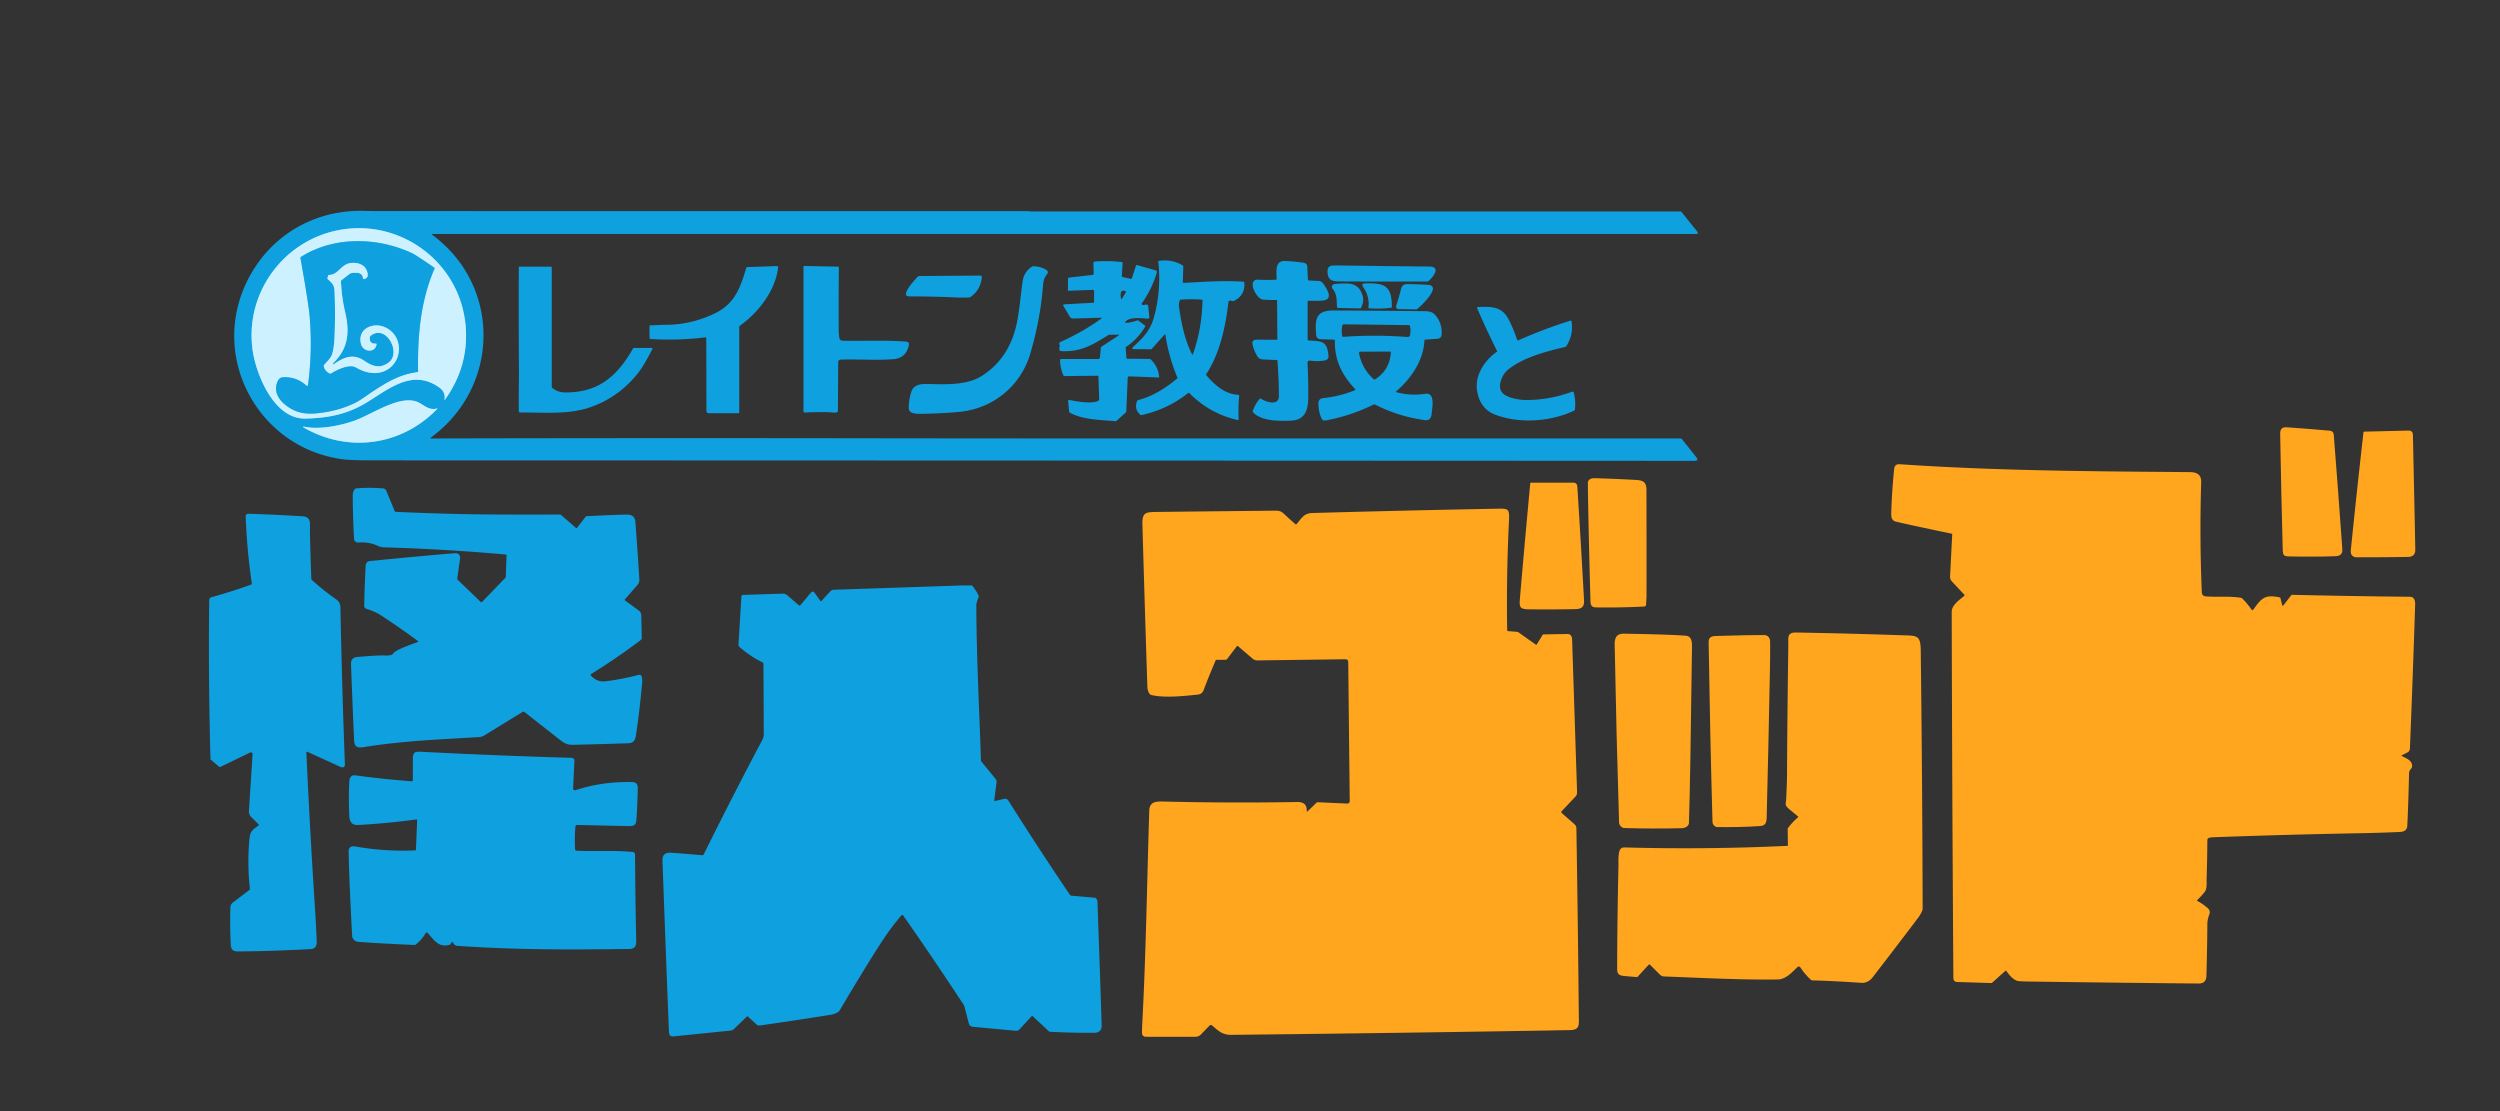 <?xml version="1.0" encoding="UTF-8" standalone="no"?>
<!DOCTYPE svg PUBLIC "-//W3C//DTD SVG 1.1//EN" "http://www.w3.org/Graphics/SVG/1.1/DTD/svg11.dtd">
<svg xmlns="http://www.w3.org/2000/svg" version="1.1" viewBox="0 0 1800 800">
<rect x="0" y="0" width="1800" height="800" fill="#333333" stroke="none"/>
<g stroke-width="2.00" fill="none" stroke-linecap="butt">
<path stroke="#6ec9ef" vector-effect="non-scaling-stroke" d="
  M 320.08 287.06
  Q 319.96 287.27 319.97 287.50
  Q 319.98 288.31 320.50 287.59
  Q 337.88 263.17 335.20 234.13
  C 331.08 189.39 289.49 158.08 245.76 165.34
  C 204.77 172.16 176.24 210.43 181.83 251.72
  C 184.22 269.42 197.24 301.82 219.75 301.37
  C 235.37 301.06 249.35 298.52 262.94 290.43
  C 279.37 280.66 296.81 264.79 316.54 279.21
  Q 320.17 281.87 320.25 286.33
  A 1.46 0.92 70.7 0 1 320.08 287.06"
/>
<path stroke="#6ec9ef" vector-effect="non-scaling-stroke" d="
  M 314.68 294.14
  C 307.38 295.94 304.52 289.96 298.11 288.62
  C 284.87 285.84 266.95 298.88 254.48 303.14
  C 244.33 306.61 229.65 309.54 219.00 307.21
  Q 218.70 307.14 218.45 307.20
  Q 217.84 307.34 218.45 307.69
  C 250.33 326.31 289.23 321.06 314.82 294.38
  Q 315.16 294.03 314.68 294.14"
/>
<path stroke="#6ec9ef" vector-effect="non-scaling-stroke" d="
  M 204.94 291.06
  C 214.21 298.81 223.18 298.67 235.34 296.57
  Q 245.44 294.84 254.78 290.50
  C 259.24 288.44 263.52 285.04 267.84 282.19
  C 278.57 275.13 287.38 269.69 300.50 267.85
  A 0.62 0.60 86.3 0 0 301.02 267.24
  C 300.61 241.38 302.84 216.55 312.84 193.44
  A 0.62 0.61 29.2 0 0 312.62 192.69
  Q 299.56 183.69 296.97 182.46
  C 272.15 170.68 240.47 169.88 216.67 184.99
  A 0.74 0.74 69.5 0 0 216.33 185.74
  Q 222.18 218.45 223.00 228.25
  Q 225.04 252.69 221.79 277.02
  Q 221.59 278.54 220.51 277.57
  Q 213.46 271.22 204.01 271.60
  Q 201.28 271.71 200.04 274.30
  C 196.94 280.80 199.83 286.79 204.94 291.06"
/>
<path stroke="#6ec9ef" vector-effect="non-scaling-stroke" d="
  M 236.36 201.33
  C 239.35 203.98 240.70 205.52 240.86 209.50
  Q 241.58 226.53 240.82 243.57
  Q 240.54 250.02 239.25 254.61
  C 238.36 257.80 235.70 259.96 233.58 262.56
  A 1.39 0.45 -46.5 0 0 233.10 263.56
  Q 234.01 267.32 237.54 268.97
  A 1.07 0.42 -35.2 0 0 238.39 268.76
  C 243.58 265.68 251.77 261.96 256.19 264.53
  C 262.59 268.27 270.35 270.21 277.30 266.97
  C 286.22 262.82 289.75 251.93 285.33 243.21
  C 282.02 236.66 273.91 232.64 266.77 234.97
  C 260.95 236.87 258.46 241.64 259.90 247.57
  C 261.36 253.61 270.17 254.38 271.10 247.92
  A 0.48 0.34 -86.2 0 0 270.76 247.37
  Q 265.50 247.80 266.39 242.45
  A 1.43 0.85 -24.6 0 1 266.90 241.71
  C 278.01 233.10 289.05 253.89 280.04 260.84
  C 273.72 265.70 268.30 263.83 262.34 259.79
  C 254.22 254.28 247.50 257.21 240.26 262.26
  Q 239.88 262.52 239.74 262.10
  A 0.74 0.57 -34.8 0 1 239.96 261.42
  C 250.96 250.69 251.85 239.02 248.48 224.62
  Q 245.96 213.85 245.50 202.75
  A 1.26 0.61 80.5 0 1 245.78 201.79
  L 251.72 197.21
  Q 253.07 196.17 257.26 196.47
  Q 260.91 196.73 261.33 200.19
  A 0.72 0.52 84.1 0 0 261.91 200.84
  C 266.87 200.43 264.32 193.85 262.14 191.90
  C 259.30 189.36 255.16 188.82 251.46 189.58
  C 245.61 190.78 243.08 197.88 237.22 197.93
  A 1.01 0.47 2.1 0 0 236.31 198.31
  L 235.74 200.49
  A 1.16 0.28 39.8 0 0 236.36 201.33"
/>
</g>
<path fill="#0fa0df" d="
  M 310.48 315.69
  Q 465.62 315.32 621.44 315.56
  C 817.64 315.86 1013.86 315.59 1210.06 315.71
  A 1.18 0.96 -15.8 0 1 1210.92 316.08
  L 1221.22 329.02
  Q 1223.46 331.83 1219.88 331.82
  Q 743.58 331.57 266.00 331.46
  Q 252.31 331.45 246.05 330.58
  C 186.04 322.22 150.74 257.54 177.96 202.36
  C 193.91 170.02 225.67 151.08 261.58 151.82
  Q 270.01 151.99 270.05 151.99
  Q 505.52 152.01 741.00 152.00
  Q 741.20 152.00 741.34 152.05
  Q 741.82 152.25 742.00 152.25
  L 1209.75 152.25
  A 1.33 1.26 -18.2 0 1 1210.77 152.73
  L 1221.80 166.47
  Q 1223.43 168.50 1220.94 168.50
  L 311.56 168.50
  Q 310.46 168.50 311.43 169.22
  C 361.01 206.03 360.09 278.55 310.26 315.02
  Q 309.35 315.69 310.48 315.69
  Z
  M 320.08 287.06
  Q 319.96 287.27 319.97 287.50
  Q 319.98 288.31 320.50 287.59
  Q 337.88 263.17 335.20 234.13
  C 331.08 189.39 289.49 158.08 245.76 165.34
  C 204.77 172.16 176.24 210.43 181.83 251.72
  C 184.22 269.42 197.24 301.82 219.75 301.37
  C 235.37 301.06 249.35 298.52 262.94 290.43
  C 279.37 280.66 296.81 264.79 316.54 279.21
  Q 320.17 281.87 320.25 286.33
  A 1.46 0.92 70.7 0 1 320.08 287.06
  Z
  M 314.68 294.14
  C 307.38 295.94 304.52 289.96 298.11 288.62
  C 284.87 285.84 266.95 298.88 254.48 303.14
  C 244.33 306.61 229.65 309.54 219.00 307.21
  Q 218.70 307.14 218.45 307.20
  Q 217.84 307.34 218.45 307.69
  C 250.33 326.31 289.23 321.06 314.82 294.38
  Q 315.16 294.03 314.68 294.14
  Z"
/>
<path fill="#cdf1ff" d="
  M 320.25 286.33
  Q 320.17 281.87 316.54 279.21
  C 296.81 264.79 279.37 280.66 262.94 290.43
  C 249.35 298.52 235.37 301.06 219.75 301.37
  C 197.24 301.82 184.22 269.42 181.83 251.72
  C 176.24 210.43 204.77 172.16 245.76 165.34
  C 289.49 158.08 331.08 189.39 335.20 234.13
  Q 337.88 263.17 320.50 287.59
  Q 319.98 288.31 319.97 287.50
  Q 319.96 287.27 320.08 287.06
  A 1.46 0.92 70.7 0 0 320.25 286.33
  Z
  M 204.94 291.06
  C 214.21 298.81 223.18 298.67 235.34 296.57
  Q 245.44 294.84 254.78 290.50
  C 259.24 288.44 263.52 285.04 267.84 282.19
  C 278.57 275.13 287.38 269.69 300.50 267.85
  A 0.62 0.60 86.3 0 0 301.02 267.24
  C 300.61 241.38 302.84 216.55 312.84 193.44
  A 0.62 0.61 29.2 0 0 312.62 192.69
  Q 299.56 183.69 296.97 182.46
  C 272.15 170.68 240.47 169.88 216.67 184.99
  A 0.74 0.74 69.5 0 0 216.33 185.74
  Q 222.18 218.45 223.00 228.25
  Q 225.04 252.69 221.79 277.02
  Q 221.59 278.54 220.51 277.57
  Q 213.46 271.22 204.01 271.60
  Q 201.28 271.71 200.04 274.30
  C 196.94 280.80 199.83 286.79 204.94 291.06
  Z"
/>
<path fill="#0fa0df" d="
  M 204.94 291.06
  C 199.83 286.79 196.94 280.80 200.04 274.30
  Q 201.28 271.71 204.01 271.60
  Q 213.46 271.22 220.51 277.57
  Q 221.59 278.54 221.79 277.02
  Q 225.04 252.69 223.00 228.25
  Q 222.18 218.45 216.33 185.74
  A 0.74 0.74 69.5 0 1 216.67 184.99
  C 240.47 169.88 272.15 170.68 296.97 182.46
  Q 299.56 183.69 312.62 192.69
  A 0.62 0.61 29.2 0 1 312.84 193.44
  C 302.84 216.55 300.61 241.38 301.02 267.24
  A 0.62 0.60 86.3 0 1 300.50 267.85
  C 287.38 269.69 278.57 275.13 267.84 282.19
  C 263.52 285.04 259.24 288.44 254.78 290.50
  Q 245.44 294.84 235.34 296.57
  C 223.18 298.67 214.21 298.81 204.94 291.06
  Z
  M 236.36 201.33
  C 239.35 203.98 240.70 205.52 240.86 209.50
  Q 241.58 226.53 240.82 243.57
  Q 240.54 250.02 239.25 254.61
  C 238.36 257.80 235.70 259.96 233.58 262.56
  A 1.39 0.45 -46.5 0 0 233.10 263.56
  Q 234.01 267.32 237.54 268.97
  A 1.07 0.42 -35.2 0 0 238.39 268.76
  C 243.58 265.68 251.77 261.96 256.19 264.53
  C 262.59 268.27 270.35 270.21 277.30 266.97
  C 286.22 262.82 289.75 251.93 285.33 243.21
  C 282.02 236.66 273.91 232.64 266.77 234.97
  C 260.95 236.87 258.46 241.64 259.90 247.57
  C 261.36 253.61 270.17 254.38 271.10 247.92
  A 0.48 0.34 -86.2 0 0 270.76 247.37
  Q 265.50 247.80 266.39 242.45
  A 1.43 0.85 -24.6 0 1 266.90 241.71
  C 278.01 233.10 289.05 253.89 280.04 260.84
  C 273.72 265.70 268.30 263.83 262.34 259.79
  C 254.22 254.28 247.50 257.21 240.26 262.26
  Q 239.88 262.52 239.74 262.10
  A 0.74 0.57 -34.8 0 1 239.96 261.42
  C 250.96 250.69 251.85 239.02 248.48 224.62
  Q 245.96 213.85 245.50 202.75
  A 1.26 0.61 80.5 0 1 245.78 201.79
  L 251.72 197.21
  Q 253.07 196.17 257.26 196.47
  Q 260.91 196.73 261.33 200.19
  A 0.72 0.52 84.1 0 0 261.91 200.84
  C 266.87 200.43 264.32 193.85 262.14 191.90
  C 259.30 189.36 255.16 188.82 251.46 189.58
  C 245.61 190.78 243.08 197.88 237.22 197.93
  A 1.01 0.47 2.1 0 0 236.31 198.31
  L 235.74 200.49
  A 1.16 0.28 39.8 0 0 236.36 201.33
  Z"
/>
<path fill="#0fa0df" d="
  M 852.31 203.66
  C 866.51 202.95 881.14 201.82 895.34 202.84
  A 0.61 0.60 -0.5 0 1 895.90 203.38
  Q 896.67 212.26 888.97 216.39
  Q 887.67 217.08 886.23 216.48
  A 1.28 1.28 14.5 0 0 884.46 217.52
  C 882.49 234.84 878.26 254.68 868.53 269.31
  A 0.70 0.67 -48.5 0 0 868.56 270.12
  C 874.22 276.95 882.14 283.99 891.53 284.23
  A 0.71 0.70 -86.9 0 1 892.21 285.00
  Q 891.44 293.35 891.82 301.75
  A 0.66 0.65 -84.8 0 1 891.02 302.43
  Q 870.83 297.72 856.26 282.98
  A 0.69 0.54 -40.2 0 0 855.43 283.01
  Q 840.56 294.78 821.95 298.84
  A 1.15 0.86 -25.4 0 1 821.06 298.66
  Q 816.42 294.69 818.71 288.69
  A 1.02 0.97 -85.7 0 1 819.41 288.06
  C 829.62 285.61 839.51 279.21 847.58 272.53
  A 0.56 0.41 -33.5 0 0 847.78 271.99
  Q 841.55 257.16 839.11 241.22
  Q 838.98 240.35 838.33 241.08
  L 829.34 251.10
  A 1.09 1.07 20.7 0 1 828.50 251.47
  L 816.74 251.39
  Q 814.15 251.37 816.04 249.61
  C 823.32 242.85 828.29 237.93 831.00 227.89
  Q 836.19 208.59 834.00 188.53
  A 0.62 0.44 82.3 0 1 834.34 187.87
  Q 843.51 186.39 851.50 191.07
  A 0.90 0.67 20.0 0 1 851.95 191.75
  L 851.65 203.31
  A 0.62 0.36 -2.2 0 0 852.31 203.66
  Z
  M 849.50 215.96
  C 849.03 217.75 848.61 219.13 848.89 221.02
  C 850.67 233.26 852.97 244.53 858.15 254.84
  Q 858.66 255.84 859.02 254.80
  Q 865.47 236.08 865.80 216.25
  A 0.59 0.50 2.9 0 0 865.25 215.73
  Q 857.50 215.17 849.75 215.77
  A 0.28 0.26 5.7 0 0 849.50 215.96
  Z"
/>
<path fill="#0fa0df" d="
  M 808.26 199.45
  L 814.00 200.75
  A 0.89 0.76 14.7 0 0 815.01 200.26
  L 817.88 191.34
  A 0.79 0.73 17.1 0 1 818.83 190.89
  L 832.25 194.74
  A 1.02 1.01 16.0 0 1 832.95 195.99
  Q 829.43 208.20 822.02 218.54
  A 0.55 0.48 -57.2 0 0 822.13 219.30
  Q 823.01 219.78 824.00 219.51
  Q 826.54 218.82 826.69 220.28
  L 827.53 228.23
  A 1.11 0.96 88.7 0 1 826.52 229.46
  C 822.36 229.15 812.96 227.92 810.27 231.78
  Q 809.78 232.49 810.74 232.43
  Q 814.89 232.20 818.72 230.71
  A 0.97 0.96 -36.8 0 1 819.66 230.84
  L 824.35 234.39
  A 0.67 0.61 -56.3 0 1 824.48 235.23
  Q 819.40 243.93 811.04 249.55
  A 1.24 0.83 -24.7 0 0 810.46 250.50
  L 811.04 257.75
  A 0.73 0.56 -1.1 0 0 811.75 258.27
  L 827.75 258.45
  A 1.51 0.86 56.4 0 1 828.62 258.89
  Q 833.89 263.96 834.58 271.29
  A 0.46 0.34 86.9 0 1 834.25 271.79
  L 813.00 270.99
  A 1.06 1.01 -87.5 0 0 811.95 272.00
  L 810.93 296.00
  A 1.28 0.37 88.9 0 1 810.68 296.93
  L 803.81 303.05
  A 1.39 0.61 12.7 0 1 802.83 303.24
  C 791.26 302.27 779.29 302.09 770.31 297.12
  A 1.01 0.54 20.9 0 1 769.77 296.50
  L 769.05 288.74
  A 0.78 0.71 3.8 0 1 769.99 287.99
  C 776.10 289.24 785.17 290.73 790.33 288.85
  A 1.65 1.63 79.3 0 0 791.41 287.25
  L 790.86 271.00
  A 0.61 0.47 -0.5 0 0 790.25 270.54
  L 766.75 270.78
  A 1.35 1.24 -10.5 0 1 765.51 270.00
  Q 763.44 264.95 763.22 259.50
  A 0.96 0.79 88.6 0 1 764.00 258.50
  L 790.75 258.50
  A 1.37 1.22 -86.9 0 0 791.98 257.26
  L 792.64 250.18
  A 1.17 0.42 -28.2 0 1 793.25 249.50
  L 805.33 241.60
  Q 806.25 241.00 805.25 241.00
  L 799.00 240.99
  A 1.81 0.83 12.1 0 0 798.06 241.20
  C 785.38 249.19 777.61 253.44 763.90 252.81
  A 1.11 0.75 -3.9 0 1 762.96 252.26
  Q 762.45 250.75 763.02 249.25
  A 1.38 0.77 54.1 0 0 762.91 248.30
  C 762.40 247.15 762.82 246.51 763.91 246.02
  Q 779.34 239.16 792.95 229.38
  Q 793.85 228.74 792.75 228.77
  L 772.51 229.32
  A 2.46 2.36 -15.6 0 1 770.36 228.17
  L 765.57 220.19
  A 0.70 0.61 71.1 0 1 765.99 219.15
  L 787.00 217.99
  A 0.80 0.47 -2.8 0 0 787.75 217.50
  L 787.75 209.75
  A 1.07 0.96 89.0 0 0 786.75 208.68
  L 769.49 209.36
  A 0.57 0.30 -1.1 0 1 768.90 209.06
  L 768.98 200.50
  A 0.88 0.62 -4.1 0 1 769.76 199.86
  L 786.74 197.93
  A 0.82 0.64 -5.0 0 0 787.47 197.25
  L 787.25 189.75
  A 1.40 1.10 87.3 0 1 788.26 188.33
  Q 797.92 187.52 807.57 188.68
  A 0.81 0.77 5.4 0 1 808.29 189.50
  L 807.73 199.00
  A 0.65 0.38 10.1 0 0 808.26 199.45
  Z
  M 810.38 209.76
  C 806.37 207.59 806.59 213.01 807.17 215.01
  Q 807.38 215.70 807.70 215.19
  L 810.65 210.42
  A 0.55 0.42 30.1 0 0 810.38 209.76
  Z"
/>
<path fill="#0fa0df" d="
  M 942.25 201.94
  L 949.24 202.27
  Q 951.53 202.38 952.75 204.22
  C 954.78 207.28 960.23 214.68 953.50 216.23
  Q 951.38 216.72 942.03 216.54
  A 0.52 0.46 0.6 0 0 941.50 217.00
  L 941.50 244.50
  A 0.62 0.60 -88.0 0 0 942.06 245.12
  C 951.40 245.77 955.46 245.04 956.51 256.01
  Q 956.80 259.02 953.77 259.54
  Q 948.63 260.41 943.51 259.69
  Q 941.29 259.38 941.41 261.60
  Q 942.10 274.27 941.92 286.83
  C 941.79 295.70 939.29 302.42 929.58 302.87
  C 921.10 303.26 908.01 303.24 902.25 296.87
  A 1.07 0.68 39.5 0 1 901.96 295.98
  Q 903.61 291.12 906.95 287.18
  A 0.75 0.72 37.0 0 1 907.93 287.06
  C 911.20 289.35 920.79 292.63 920.79 285.25
  Q 920.79 274.04 919.78 259.78
  A 0.56 0.55 89.4 0 0 919.25 259.25
  L 909.00 258.77
  Q 906.55 258.66 905.16 256.33
  Q 902.92 252.56 901.89 248.27
  Q 901.00 244.56 904.83 244.57
  L 919.26 244.62
  A 0.61 0.44 89.4 0 0 919.70 244.00
  L 919.49 216.56
  A 0.59 0.56 -1.0 0 0 918.89 216.01
  Q 914.21 216.09 909.49 215.73
  C 904.30 215.33 897.28 200.64 906.19 201.37
  Q 910.02 201.68 918.62 201.42
  A 0.54 0.52 0.5 0 0 919.15 200.92
  C 919.31 196.67 917.35 187.69 925.01 187.92
  Q 931.79 188.12 938.52 189.17
  Q 941.11 189.58 941.24 192.00
  L 941.73 201.50
  A 0.55 0.46 0.2 0 0 942.25 201.94
  Z"
/>
<path fill="#cdf1ff" d="
  M 240.86 209.50
  C 240.70 205.52 239.35 203.98 236.36 201.33
  A 1.16 0.28 39.8 0 1 235.74 200.49
  L 236.31 198.31
  A 1.01 0.47 2.1 0 1 237.22 197.93
  C 243.08 197.88 245.61 190.78 251.46 189.58
  C 255.16 188.82 259.30 189.36 262.14 191.90
  C 264.32 193.85 266.87 200.43 261.91 200.84
  A 0.72 0.52 84.1 0 1 261.33 200.19
  Q 260.91 196.73 257.26 196.47
  Q 253.07 196.17 251.72 197.21
  L 245.78 201.79
  A 1.26 0.61 80.5 0 0 245.50 202.75
  Q 245.96 213.85 248.48 224.62
  C 251.85 239.02 250.96 250.69 239.96 261.42
  A 0.74 0.57 -34.8 0 0 239.74 262.10
  Q 239.88 262.52 240.26 262.26
  C 247.50 257.21 254.22 254.28 262.34 259.79
  C 268.30 263.83 273.72 265.70 280.04 260.84
  C 289.05 253.89 278.01 233.10 266.90 241.71
  A 1.43 0.85 -24.6 0 0 266.39 242.45
  Q 265.50 247.80 270.76 247.37
  A 0.48 0.34 -86.2 0 1 271.10 247.92
  C 270.17 254.38 261.36 253.61 259.90 247.57
  C 258.46 241.64 260.95 236.87 266.77 234.97
  C 273.91 232.64 282.02 236.66 285.33 243.21
  C 289.75 251.93 286.22 262.82 277.30 266.97
  C 270.35 270.21 262.59 268.27 256.19 264.53
  C 251.77 261.96 243.58 265.68 238.39 268.76
  A 1.07 0.42 -35.2 0 1 237.54 268.97
  Q 234.01 267.32 233.10 263.56
  A 1.39 0.45 -46.5 0 1 233.58 262.56
  C 235.70 259.96 238.36 257.80 239.25 254.61
  Q 240.54 250.02 240.82 243.57
  Q 241.58 226.53 240.86 209.50
  Z"
/>
<path fill="#0fa0df" d="
  M 1029.16 191.91
  C 1038.02 192.00 1031.32 200.15 1028.48 202.38
  A 1.55 1.34 22.6 0 1 1027.57 202.68
  Q 996.26 202.79 964.95 202.62
  C 959.58 202.59 956.29 202.23 955.84 196.25
  C 955.49 191.51 957.89 191.06 961.98 191.12
  Q 995.57 191.59 1029.16 191.91
  Z"
/>
<path fill="#0fa0df" d="
  M 508.01 242.88
  Q 488.19 245.33 468.25 244.06
  A 0.59 0.57 1.7 0 1 467.70 243.50
  L 467.61 234.68
  A 0.67 0.39 -2.7 0 1 468.24 234.27
  Q 476.64 233.86 478.23 233.87
  Q 497.94 234.02 515.45 225.23
  C 529.38 218.24 533.11 206.74 537.36 192.77
  A 0.69 0.66 7.5 0 1 538.00 192.30
  L 559.50 191.58
  A 0.78 0.74 -87.6 0 1 560.26 192.45
  C 558.36 209.30 546.05 225.03 532.69 234.54
  A 1.02 0.71 -23.3 0 0 532.25 235.25
  L 532.25 297.00
  A 0.50 0.50 0.0 0 1 531.75 297.50
  L 510.26 297.49
  A 1.63 1.49 -0.0 0 1 508.63 296.00
  L 508.51 243.25
  A 0.44 0.38 -4.5 0 0 508.01 242.88
  Z"
/>
<path fill="#0fa0df" d="
  M 596.50 296.78
  Q 587.99 296.59 579.49 297.02
  A 1.02 0.94 88.7 0 1 578.50 296.00
  L 578.50 192.00
  A 0.51 0.49 -89.4 0 1 579.00 191.49
  L 603.50 191.99
  A 0.62 0.48 -89.0 0 1 603.97 192.62
  Q 603.74 215.38 603.88 237.98
  Q 603.90 240.05 604.28 243.07
  Q 604.57 245.26 606.78 245.31
  C 621.87 245.65 637.26 244.82 652.26 245.95
  Q 654.92 246.15 654.33 248.75
  C 653.00 254.59 649.49 258.13 643.35 258.60
  C 630.87 259.55 617.97 258.52 605.56 258.91
  Q 603.51 258.97 603.50 261.00
  L 603.30 295.75
  A 1.22 1.22 -4.1 0 1 602.25 296.96
  C 600.41 297.23 598.00 296.81 596.50 296.78
  Z"
/>
<path fill="#0fa0df" d="
  M 656.99 297.33
  Q 654.28 296.42 654.31 293.57
  Q 654.38 287.57 656.13 282.09
  C 658.01 276.19 664.41 276.36 669.49 276.50
  C 683.11 276.90 697.22 277.07 707.43 270.34
  C 720.40 261.80 727.94 249.88 731.58 234.96
  C 734.05 224.88 735.09 209.56 736.49 201.51
  Q 737.49 195.86 742.85 192.02
  A 1.67 1.31 -57.4 0 1 743.74 191.71
  Q 748.76 191.67 753.07 194.15
  Q 755.47 195.53 753.71 197.65
  C 751.85 199.92 751.21 202.52 750.96 205.72
  Q 749.07 230.10 741.76 254.76
  C 734.78 278.28 714.53 294.46 690.24 296.60
  Q 676.05 297.85 661.75 297.95
  Q 658.90 297.97 656.99 297.33
  Z"
/>
<path fill="#0fa0df" d="
  M 425.77 292.95
  C 409.54 298.82 391.35 296.86 374.38 296.99
  A 0.80 0.80 0.0 0 1 373.57 296.20
  C 373.34 286.07 373.69 274.61 373.63 265.85
  Q 373.39 229.17 373.53 192.48
  A 0.49 0.47 -89.4 0 1 374.00 192.00
  L 396.75 192.00
  A 0.75 0.50 90.0 0 1 397.25 192.75
  L 397.25 278.50
  A 1.00 1.00 -70.2 0 0 397.61 279.27
  Q 401.45 282.45 406.50 282.53
  C 430.73 282.91 444.41 270.90 455.76 250.94
  A 0.87 0.84 -74.7 0 1 456.50 250.50
  L 469.25 250.50
  A 0.56 0.55 13.6 0 1 469.75 251.31
  C 466.46 257.59 462.89 264.34 458.60 269.60
  Q 445.32 285.89 425.77 292.95
  Z"
/>
<path fill="#0fa0df" d="
  M 654.75 213.42
  C 647.17 213.44 659.37 200.65 660.95 199.09
  A 1.24 1.01 -63.4 0 1 661.75 198.73
  L 706.00 198.42
  A 0.98 0.94 -87.2 0 1 706.93 199.49
  Q 706.13 208.58 698.82 213.80
  A 1.89 1.00 -50.1 0 1 697.91 214.17
  Q 693.27 214.39 688.56 214.17
  Q 671.67 213.38 654.75 213.42
  Z"
/>
<path fill="#0fa0df" d="
  M 985.26 221.50
  Q 986.20 213.47 981.64 206.89
  Q 979.74 204.14 982.83 204.05
  C 996.87 203.63 1002.15 205.69 1002.13 220.89
  A 0.67 0.43 87.8 0 1 1001.75 221.53
  Q 993.77 222.62 985.76 221.97
  A 0.53 0.42 5.1 0 1 985.26 221.50
  Z"
/>
<path fill="#0fa0df" d="
  M 959.18 205.70
  Q 959.89 204.51 961.27 204.44
  C 970.25 203.94 977.31 202.67 980.73 211.77
  Q 982.56 216.62 979.96 221.58
  A 0.90 0.70 -72.5 0 1 979.25 222.07
  L 963.25 221.72
  A 0.56 0.55 88.3 0 1 962.71 221.20
  C 962.21 215.94 962.96 212.06 959.34 207.73
  A 1.76 1.76 40.6 0 1 959.18 205.70
  Z"
/>
<path fill="#0fa0df" d="
  M 1019.49 222.78
  L 1007.47 222.56
  Q 1004.45 222.50 1005.46 219.49
  Q 1007.30 213.99 1008.65 208.35
  C 1009.29 205.72 1010.59 204.53 1013.26 204.55
  Q 1020.66 204.61 1028.07 205.09
  C 1038.70 205.78 1022.74 220.66 1020.62 222.32
  A 2.03 1.16 -51.9 0 1 1019.49 222.78
  Z"
/>
<path fill="#0fa0df" d="
  M 1085.31 266.56
  C 1081.83 269.50 1077.84 277.75 1081.39 282.44
  C 1084.50 286.55 1093.97 288.01 1098.75 288.01
  Q 1115.83 288.01 1131.87 282.02
  A 0.96 0.85 -17.5 0 1 1133.10 282.57
  Q 1134.67 288.72 1133.95 295.00
  A 0.97 0.69 -14.1 0 1 1133.41 295.63
  C 1116.70 303.61 1094.10 305.31 1076.31 298.48
  C 1068.28 295.39 1064.27 288.39 1063.36 280.18
  C 1062.17 269.60 1069.26 259.19 1077.65 253.33
  A 0.57 0.56 -30.5 0 0 1077.84 252.61
  Q 1070.24 237.49 1063.56 221.94
  A 0.72 0.65 -11.0 0 1 1064.24 221.03
  C 1073.01 220.79 1080.79 220.35 1085.69 229.04
  Q 1089.05 235.00 1092.40 244.79
  A 0.49 0.38 69.7 0 0 1092.95 245.14
  Q 1111.37 236.96 1130.59 230.90
  A 0.75 0.74 77.1 0 1 1131.55 231.51
  Q 1132.95 241.17 1127.72 249.25
  A 1.38 1.29 -78.7 0 1 1126.91 249.83
  C 1113.40 252.95 1096.10 257.46 1085.31 266.56
  Z"
/>
<path fill="#0fa0df" d="
  M 1005.30 282.33
  Q 1015.38 285.16 1026.24 283.51
  C 1033.67 282.39 1031.15 294.00 1030.70 298.48
  Q 1030.23 303.07 1025.76 302.47
  Q 1007.09 299.96 990.12 291.34
  A 1.50 1.40 -43.5 0 0 988.82 291.35
  Q 972.49 299.40 954.53 302.73
  Q 952.29 303.14 951.39 301.05
  Q 949.25 296.05 949.28 290.48
  Q 949.29 286.99 952.73 286.63
  Q 964.50 285.41 975.46 281.01
  A 0.56 0.54 -31.8 0 0 975.68 280.13
  C 966.26 269.99 960.86 259.71 961.10 244.97
  A 0.40 0.36 -88.5 0 0 960.75 244.56
  L 950.75 244.23
  Q 947.84 244.13 947.59 240.70
  C 946.80 229.83 947.26 223.47 960.31 223.54
  Q 992.53 223.70 1024.75 224.03
  C 1028.23 224.07 1031.03 224.10 1033.44 226.89
  Q 1038.38 232.60 1038.00 240.59
  Q 1037.85 243.72 1034.95 243.92
  L 1026.01 244.52
  A 0.63 0.43 -88.9 0 0 1025.59 245.11
  C 1024.95 259.59 1015.86 272.73 1005.20 281.86
  Q 1004.81 282.19 1005.30 282.33
  Z
  M 966.52 234.26
  Q 965.57 238.14 966.42 242.07
  A 0.83 0.59 -6.8 0 0 967.25 242.52
  Q 990.25 240.86 1013.25 242.64
  A 1.90 1.54 7.5 0 0 1015.18 241.46
  Q 1015.95 237.90 1015.10 234.44
  A 0.93 0.42 -1.6 0 0 1014.25 234.08
  L 967.50 233.51
  A 1.00 0.99 7.3 0 0 966.52 234.26
  Z
  M 989.03 272.98
  A 1.10 0.90 -39.0 0 0 990.26 272.99
  Q 1000.67 266.26 1001.37 253.73
  A 0.56 0.38 -88.0 0 0 1001.00 253.14
  L 979.25 253.21
  A 0.89 0.79 84.0 0 0 978.50 254.26
  Q 980.59 265.43 989.03 272.98
  Z"
/>
<path fill="#cdf1ff" d="
  M 298.11 288.62
  C 304.52 289.96 307.38 295.94 314.68 294.14
  Q 315.16 294.03 314.82 294.38
  C 289.23 321.06 250.33 326.31 218.45 307.69
  Q 217.84 307.34 218.45 307.20
  Q 218.70 307.14 219.00 307.21
  C 229.65 309.54 244.33 306.61 254.48 303.14
  C 266.95 298.88 284.87 285.84 298.11 288.62
  Z"
/>
<path fill="#ffa61e" d="
  M 1647.52 400.60
  C 1644.46 400.53 1643.66 399.34 1643.58 396.43
  Q 1642.45 354.48 1641.73 312.50
  C 1641.68 309.14 1642.85 307.40 1646.46 307.65
  Q 1662.22 308.73 1677.45 310.10
  Q 1680.09 310.34 1680.30 312.98
  Q 1683.58 354.23 1686.48 395.49
  C 1686.73 399.13 1684.64 400.38 1681.23 400.49
  Q 1664.36 401.01 1647.52 400.60
  Z"
/>
<path fill="#ffa61e" d="
  M 1694.70 400.82
  C 1692.71 399.75 1692.38 398.11 1692.61 395.84
  Q 1696.91 353.56 1701.70 311.31
  A 0.60 0.56 -87.0 0 1 1702.25 310.78
  L 1734.01 310.02
  Q 1737.21 309.94 1737.29 313.16
  Q 1738.21 354.25 1739.01 395.75
  Q 1739.10 400.89 1733.69 400.98
  Q 1714.96 401.29 1696.35 401.24
  Q 1695.48 401.24 1694.70 400.82
  Z"
/>
<path fill="#ffa61e" d="
  M 1404.95 384.21
  Q 1374.06 377.74 1364.99 375.57
  C 1362.05 374.87 1361.61 372.28 1361.69 369.44
  Q 1362.20 352.96 1363.81 337.61
  Q 1364.19 334.00 1367.81 334.25
  C 1437.39 339.02 1506.90 339.37 1576.60 339.92
  C 1581.99 339.97 1585.04 341.76 1584.86 347.38
  Q 1583.62 386.36 1585.30 426.34
  Q 1585.42 429.19 1588.27 429.41
  C 1596.23 430.04 1605.04 429.07 1613.27 430.38
  A 1.77 0.65 0.5 0 1 1614.25 430.75
  Q 1618.10 434.47 1621.09 438.92
  A 0.78 0.74 46.4 0 0 1622.34 438.99
  C 1628.06 431.06 1630.40 427.76 1641.27 430.09
  A 0.88 0.55 4.7 0 1 1641.91 430.57
  L 1643.09 435.43
  Q 1643.40 436.68 1644.17 435.68
  L 1649.53 428.77
  A 1.18 0.65 -61.1 0 1 1650.31 428.28
  Q 1692.77 429.25 1735.25 429.68
  C 1738.24 429.71 1739.00 432.61 1738.91 435.27
  Q 1737.25 486.99 1735.15 538.70
  Q 1735.06 540.91 1733.30 541.79
  L 1729.31 543.80
  Q 1728.79 544.06 1729.44 544.40
  C 1732.73 546.12 1737.48 547.78 1736.58 552.45
  A 1.91 1.22 -28.7 0 1 1736.12 553.29
  Q 1734.57 554.94 1734.53 556.50
  Q 1733.93 581.49 1733.25 594.50
  C 1733.06 598.10 1730.57 598.91 1727.27 599.05
  Q 1712.85 599.68 1698.44 599.94
  Q 1646.45 600.89 1594.49 602.78
  Q 1592.05 602.87 1590.64 603.18
  A 1.70 1.70 -5.9 0 0 1589.30 604.83
  Q 1589.20 619.23 1588.75 633.20
  C 1588.65 636.08 1589.30 639.81 1587.18 642.43
  Q 1584.78 645.39 1582.02 648.04
  A 0.42 0.38 -52.4 0 0 1582.07 648.68
  Q 1586.16 650.82 1589.60 653.90
  Q 1591.69 655.77 1590.70 658.42
  C 1589.80 660.84 1589.30 662.95 1589.29 665.68
  Q 1589.23 680.63 1588.62 702.69
  Q 1588.46 708.17 1583.00 708.13
  Q 1535.77 707.73 1461.50 706.72
  Q 1457.03 706.66 1453.80 706.44
  C 1449.89 706.17 1446.67 702.04 1444.58 699.09
  A 0.49 0.40 51.9 0 0 1443.93 698.94
  L 1434.60 707.34
  A 1.28 0.41 -47.3 0 1 1433.81 707.79
  L 1409.25 707.04
  Q 1406.45 706.95 1406.43 704.06
  Q 1405.55 572.63 1405.23 440.50
  C 1405.21 435.67 1410.85 431.89 1414.25 429.02
  A 0.59 0.57 -41.3 0 0 1414.32 428.18
  L 1405.49 418.77
  Q 1403.94 417.13 1404.05 415.01
  L 1405.60 384.76
  A 0.78 0.46 9.7 0 0 1404.95 384.21
  Z"
/>
<path fill="#ffa61e" d="
  M 1149.48 437.34
  C 1145.86 437.29 1145.21 435.90 1145.12 432.56
  Q 1143.39 368.32 1143.27 347.75
  C 1143.26 344.99 1145.95 344.23 1148.40 344.30
  Q 1163.16 344.74 1177.91 345.55
  C 1183.41 345.86 1185.43 347.31 1185.45 352.94
  Q 1185.55 391.10 1185.49 429.27
  C 1185.48 431.06 1185.18 433.20 1185.22 435.21
  A 1.46 1.46 -2.0 0 1 1183.84 436.69
  Q 1166.74 437.59 1149.48 437.34
  Z"
/>
<path fill="#ffa61e" d="
  M 1101.01 438.71
  C 1094.55 438.63 1093.78 437.52 1094.33 431.13
  Q 1097.88 389.60 1101.78 348.04
  A 0.59 0.46 -86.7 0 1 1102.25 347.50
  L 1132.75 347.51
  Q 1135.49 347.51 1135.68 350.40
  Q 1138.28 391.27 1140.50 432.00
  C 1140.77 437.01 1138.86 438.49 1133.97 438.58
  Q 1117.47 438.90 1101.01 438.71
  Z"
/>
<path fill="#0fa0df" d="
  M 300.95 461.57
  Q 288.16 452.12 274.87 443.42
  Q 269.83 440.12 264.05 438.46
  Q 262.19 437.93 262.23 435.99
  Q 262.52 421.87 263.25 407.51
  Q 263.41 404.23 266.57 403.92
  Q 308.26 399.80 327.31 398.33
  Q 331.80 397.99 331.16 402.74
  Q 330.22 409.64 329.24 416.54
  A 1.05 1.03 -64.3 0 0 329.55 417.45
  L 346.11 433.40
  A 0.72 0.70 -45.9 0 0 347.11 433.37
  L 363.55 416.31
  A 1.20 0.18 -44.5 0 0 364.15 415.51
  L 364.72 399.75
  A 0.81 0.47 4.3 0 0 363.97 399.24
  Q 320.09 395.33 276.12 394.08
  Q 274.19 394.02 272.11 393.05
  Q 265.72 390.05 258.48 390.61
  Q 255.06 390.88 254.88 387.46
  Q 254.09 373.01 253.97 357.25
  Q 253.94 353.73 255.60 352.06
  A 1.53 1.24 14.9 0 1 256.50 351.66
  Q 266.12 350.80 275.76 351.66
  Q 277.50 351.82 278.22 353.55
  L 284.19 368.03
  A 0.98 0.80 -7.8 0 0 285.03 368.54
  C 328.73 370.46 352.95 370.63 402.97 370.47
  A 1.33 0.51 -7.6 0 1 403.82 370.67
  L 414.70 380.05
  A 0.56 0.54 39.5 0 0 415.50 379.99
  L 421.60 372.11
  A 1.30 1.06 13.4 0 1 422.51 371.67
  Q 443.65 370.53 451.74 370.52
  Q 457.09 370.52 457.50 375.98
  Q 459.01 395.98 460.34 417.25
  Q 460.48 419.44 458.95 421.19
  L 449.97 431.47
  A 0.60 0.50 -50.6 0 0 449.97 432.28
  L 459.79 439.48
  Q 461.66 440.86 461.71 443.00
  L 462.07 459.25
  A 2.22 1.92 -21.6 0 1 461.19 460.93
  Q 443.88 474.02 425.43 485.42
  A 0.51 0.48 -35.5 0 0 425.28 486.15
  Q 429.60 491.30 436.01 490.52
  Q 447.91 489.06 459.51 485.98
  Q 461.86 485.35 462.23 487.76
  Q 462.52 489.61 462.28 492.28
  Q 460.64 510.89 457.89 529.37
  C 457.33 533.13 456.09 535.04 452.19 535.16
  Q 432.47 535.80 412.75 536.27
  C 407.48 536.40 405.70 534.68 401.15 531.11
  Q 389.30 521.82 377.45 512.52
  A 0.88 0.88 47.6 0 0 376.44 512.47
  Q 362.64 520.94 348.80 529.46
  Q 346.99 530.58 344.86 530.70
  C 317.01 532.40 289.71 533.40 262.10 537.90
  C 257.51 538.65 255.24 538.07 254.98 533.00
  Q 254.23 518.28 252.73 478.25
  Q 252.55 473.43 257.08 473.04
  Q 272.67 471.69 277.00 471.95
  Q 280.09 472.14 282.22 471.39
  A 1.41 1.16 -80.6 0 0 282.92 470.78
  C 284.63 467.69 297.15 463.72 300.87 462.18
  Q 301.45 461.94 300.95 461.57
  Z"
/>
<path fill="#ffa61e" d="
  M 875.12 475.78
  Q 869.35 489.44 866.68 496.69
  Q 865.55 499.77 862.52 500.09
  C 852.66 501.12 838.29 502.73 828.76 500.35
  A 1.68 1.41 -8.9 0 1 827.93 499.85
  Q 826.22 497.79 826.11 494.44
  Q 824.20 436.05 822.54 377.65
  C 822.29 368.95 824.84 368.72 832.69 368.61
  Q 852.69 368.35 917.75 367.68
  C 921.17 367.65 922.29 367.94 924.87 370.35
  Q 928.76 373.98 932.76 377.46
  A 0.51 0.49 40.6 0 0 933.47 377.42
  C 937.33 372.95 938.76 369.54 945.06 369.36
  Q 1011.32 367.51 1077.60 366.27
  C 1086.13 366.11 1086.89 366.18 1086.47 374.83
  Q 1084.55 414.17 1085.16 453.53
  A 0.89 0.54 -89.3 0 0 1085.67 454.39
  L 1092.25 454.92
  A 2.10 1.46 -16.5 0 1 1093.25 455.25
  L 1105.68 464.07
  A 0.60 0.51 34.1 0 0 1106.49 463.98
  L 1110.56 457.32
  A 1.05 0.54 -65.8 0 1 1111.25 456.77
  L 1128.26 456.48
  Q 1131.79 456.42 1131.92 460.44
  L 1135.50 570.50
  Q 1135.55 572.27 1134.20 573.70
  L 1124.36 584.11
  A 1.02 0.85 42.2 0 0 1124.55 585.45
  L 1133.72 593.53
  Q 1134.97 594.62 1135.00 596.49
  Q 1136.12 663.91 1136.73 731.32
  C 1136.79 737.43 1137.84 741.54 1130.44 741.67
  Q 1021.94 743.61 886.75 745.09
  C 880.05 745.16 877.46 742.36 872.68 738.32
  A 1.34 1.30 42.3 0 0 870.88 738.38
  L 864.74 744.74
  Q 863.04 746.50 860.51 746.50
  L 825.07 746.47
  Q 822.29 746.47 822.26 743.51
  Q 822.24 740.74 822.38 738.01
  C 825.14 686.57 825.83 635.20 827.47 583.74
  C 827.67 577.35 832.02 576.96 837.52 577.10
  Q 885.74 578.29 934.00 577.45
  Q 940.95 577.32 940.84 583.62
  Q 940.82 584.79 941.70 583.93
  L 947.92 577.91
  A 1.23 0.99 19.9 0 1 948.76 577.62
  L 969.76 578.56
  Q 971.82 578.65 971.80 576.50
  L 970.74 476.75
  Q 970.72 474.63 968.50 474.66
  L 905.50 475.49
  Q 903.35 475.52 901.82 474.20
  L 891.32 465.18
  A 0.55 0.54 -51.3 0 0 890.53 465.27
  L 883.50 474.52
  A 1.15 0.63 -62.4 0 1 882.75 475.02
  L 875.68 475.09
  A 0.97 0.33 -69.6 0 0 875.12 475.78
  Z"
/>
<path fill="#0fa0df" d="
  M 220.58 541.73
  Q 223.13 597.56 226.77 653.75
  Q 227.54 665.49 228.02 677.25
  C 228.17 681.08 227.34 683.17 223.11 683.39
  Q 190.08 685.06 170.50 685.00
  Q 166.43 684.98 166.18 680.43
  Q 165.47 667.32 165.89 653.28
  Q 165.96 651.11 167.74 649.76
  L 179.53 640.77
  A 1.06 0.84 -25.4 0 0 179.94 639.93
  Q 177.99 622.64 179.50 605.29
  C 180.09 598.44 181.06 598.21 186.16 594.33
  A 0.50 0.38 -39.2 0 0 186.32 593.68
  L 180.95 588.30
  Q 179.06 586.42 179.22 584.00
  L 181.85 543.01
  A 1.24 1.24 -11.1 0 0 180.07 541.82
  L 159.00 552.01
  A 1.24 0.51 -29.4 0 1 157.88 552.15
  L 151.90 547.10
  A 1.23 0.88 -76.8 0 1 151.55 546.25
  Q 149.95 489.17 150.63 432.06
  A 2.21 2.14 -7.6 0 1 152.25 430.01
  Q 166.65 425.98 180.73 420.94
  A 0.88 0.87 76.2 0 0 181.30 419.99
  Q 177.81 396.12 176.90 372.01
  Q 176.82 369.85 179.07 369.92
  Q 198.03 370.52 218.01 371.75
  Q 223.37 372.07 223.20 377.75
  Q 222.99 384.62 224.15 416.74
  A 1.23 1.16 -71.1 0 0 224.53 417.58
  Q 233.31 425.49 241.56 431.17
  C 244.05 432.88 245.04 434.45 245.11 437.67
  Q 246.21 493.72 248.31 549.75
  Q 248.46 553.68 244.79 552.00
  L 221.25 541.27
  A 0.48 0.48 -79.4 0 0 220.58 541.73
  Z"
/>
<path fill="#0fa0df" d="
  M 650.33 659.18
  A 0.84 0.78 49.0 0 0 649.06 659.04
  Q 643.39 665.60 638.45 672.72
  Q 628.81 686.61 604.54 727.50
  C 603.65 728.99 600.57 730.23 598.58 730.55
  Q 573.49 734.59 547.14 738.34
  A 3.36 2.97 59.9 0 1 544.54 737.47
  L 538.56 731.94
  A 0.62 0.62 -46.0 0 0 537.71 731.96
  L 528.27 741.03
  A 4.11 3.38 15.9 0 1 526.00 742.02
  L 484.99 746.20
  Q 481.79 746.52 481.66 743.16
  Q 479.17 681.29 476.98 619.50
  Q 476.77 613.49 483.25 613.97
  Q 494.38 614.80 505.63 615.75
  A 1.07 1.06 15.6 0 0 506.67 615.17
  Q 527.17 573.71 548.82 532.82
  Q 549.93 530.73 549.92 528.50
  L 549.68 477.75
  A 0.85 0.83 13.1 0 0 549.21 477.02
  Q 540.14 472.58 532.57 465.93
  A 2.51 2.21 24.6 0 1 531.71 464.01
  L 533.81 429.50
  A 1.23 1.03 -88.7 0 1 534.82 428.35
  L 563.50 427.42
  Q 565.37 427.35 566.72 428.51
  L 575.34 435.91
  A 0.70 0.60 -49.6 0 0 576.26 435.76
  L 583.77 426.78
  Q 585.22 425.04 586.58 426.93
  L 590.65 432.58
  A 0.56 0.48 49.3 0 0 591.45 432.70
  L 597.66 425.92
  A 4.09 3.19 -64.8 0 1 600.23 424.62
  Q 645.00 423.13 690.31 421.60
  Q 694.78 421.44 699.24 421.50
  A 1.37 0.85 -11.3 0 1 700.17 421.85
  Q 702.84 425.11 704.61 428.95
  A 1.37 1.10 -50.2 0 1 704.59 429.96
  Q 702.96 433.96 702.96 435.75
  C 703.06 473.01 705.07 510.01 706.28 547.22
  A 1.51 0.45 -86.2 0 0 706.51 548.23
  L 716.76 560.73
  A 3.37 2.54 34.3 0 1 717.53 563.00
  L 715.87 576.27
  A 0.44 0.33 89.2 0 0 716.26 576.77
  L 722.76 575.22
  Q 724.93 574.71 725.94 576.31
  Q 747.53 610.53 770.18 644.06
  A 2.06 1.77 72.8 0 0 771.57 644.93
  L 788.26 646.37
  A 1.38 1.11 -13.4 0 1 789.12 646.78
  C 790.55 648.46 790.19 649.80 790.26 651.81
  Q 791.82 694.90 793.19 738.00
  Q 793.37 743.58 787.74 743.61
  Q 771.86 743.70 755.98 742.90
  A 1.26 1.13 66.0 0 1 755.20 742.55
  L 743.58 731.68
  A 0.60 0.58 -47.4 0 0 742.74 731.73
  L 734.21 740.95
  Q 732.95 742.32 731.26 742.16
  L 700.49 739.29
  Q 698.10 739.06 697.51 736.75
  L 694.49 725.00
  Q 694.25 724.10 693.61 723.11
  Q 672.44 690.83 650.33 659.18
  Z"
/>
<path fill="#ffa61e" d="
  M 1287.30 608.75
  L 1287.13 597.00
  A 1.81 1.24 -35.8 0 1 1287.49 596.01
  Q 1290.66 591.82 1294.64 588.40
  A 0.53 0.38 42.6 0 0 1294.49 587.71
  Q 1291.08 584.99 1287.96 582.35
  C 1284.67 579.57 1285.92 578.53 1286.08 575.14
  Q 1286.62 563.60 1286.66 556.82
  Q 1286.91 510.65 1287.60 464.50
  C 1287.67 459.67 1286.36 455.30 1293.00 455.41
  Q 1331.35 456.07 1369.68 457.39
  C 1380.06 457.74 1382.80 457.11 1382.94 468.28
  Q 1384.06 561.26 1384.31 654.25
  C 1384.31 655.74 1382.37 659.07 1381.16 660.66
  Q 1364.92 682.14 1348.47 703.46
  Q 1344.97 708.00 1340.00 707.65
  Q 1322.49 706.38 1304.96 705.87
  A 1.70 0.86 -9.0 0 1 1303.96 705.55
  Q 1299.53 701.52 1296.25 696.51
  A 1.31 1.25 52.3 0 0 1294.31 696.21
  C 1290.41 699.83 1285.92 705.14 1279.96 705.22
  C 1252.72 705.59 1225.17 704.06 1198.04 703.05
  Q 1196.42 702.99 1195.21 701.79
  L 1187.94 694.56
  A 0.60 0.59 -45.7 0 0 1187.08 694.58
  L 1179.18 703.17
  A 1.20 0.91 18.9 0 1 1178.27 703.47
  Q 1173.86 703.12 1169.58 702.73
  C 1165.33 702.34 1164.32 701.18 1164.34 697.00
  Q 1164.46 660.34 1165.28 623.67
  C 1165.35 620.72 1165.00 616.68 1165.87 613.17
  Q 1166.63 610.06 1169.75 610.15
  Q 1228.27 611.76 1286.74 609.02
  A 0.58 0.24 -2.9 0 0 1287.30 608.75
  Z"
/>
<path fill="#ffa61e" d="
  M 1168.26 595.90
  Q 1165.80 594.46 1165.73 592.24
  Q 1163.74 528.06 1162.56 463.86
  C 1162.48 459.26 1164.01 456.16 1168.93 456.24
  Q 1200.82 456.74 1213.75 457.69
  C 1217.78 457.98 1218.28 461.76 1218.24 465.33
  Q 1217.03 562.23 1216.05 592.50
  C 1215.96 594.97 1213.18 596.25 1210.78 596.31
  Q 1189.80 596.82 1169.19 596.16
  Q 1168.69 596.15 1168.26 595.90
  Z"
/>
<path fill="#ffa61e" d="
  M 1235.14 595.18
  Q 1233.06 593.94 1233.00 591.68
  Q 1231.18 526.98 1230.21 462.25
  C 1230.16 458.93 1232.24 457.99 1235.30 457.91
  Q 1259.79 457.19 1269.99 457.23
  C 1272.91 457.24 1274.46 459.16 1274.49 462.11
  Q 1274.57 471.29 1274.39 480.43
  Q 1273.38 533.50 1272.01 588.71
  Q 1271.98 590.10 1271.67 591.46
  C 1271.15 593.71 1269.54 594.62 1267.22 594.77
  Q 1251.52 595.75 1236.14 595.47
  Q 1235.60 595.46 1235.14 595.18
  Z"
/>
<path fill="#0fa0df" d="
  M 325.47 678.27
  Q 324.80 678.67 324.57 679.47
  A 0.97 0.78 -87.6 0 1 324.01 680.11
  C 315.96 682.74 312.43 676.71 307.83 671.65
  A 0.82 0.81 -50.7 0 0 306.53 671.79
  Q 303.67 676.61 299.35 680.10
  A 1.74 0.99 15.4 0 1 298.28 680.37
  Q 278.19 679.57 258.21 678.17
  C 255.99 678.01 253.68 676.34 253.56 674.04
  Q 251.43 634.81 251.02 613.25
  Q 250.93 608.58 256.01 609.48
  Q 277.23 613.26 298.79 612.27
  A 0.72 0.45 -1.1 0 0 299.47 611.83
  L 300.36 590.50
  A 0.50 0.48 87.1 0 0 299.81 589.99
  Q 276.90 593.06 257.50 594.00
  C 253.39 594.20 251.72 591.56 251.52 587.66
  Q 250.87 575.10 251.51 562.57
  C 251.65 559.90 252.87 557.83 255.75 558.23
  Q 275.94 561.00 296.32 562.51
  A 0.85 0.85 2.2 0 0 297.23 561.67
  Q 297.28 554.23 297.24 546.59
  C 297.22 541.34 298.86 541.05 303.54 541.29
  Q 357.09 544.06 411.25 545.61
  Q 413.68 545.68 413.57 547.99
  L 412.67 567.24
  Q 412.57 569.51 414.57 568.86
  Q 433.43 562.70 454.51 563.07
  C 457.93 563.13 459.30 564.28 459.20 567.76
  Q 458.62 587.88 458.03 591.52
  C 457.48 594.89 454.81 594.83 451.95 594.77
  Q 434.56 594.39 415.44 593.97
  A 1.14 1.09 -86.4 0 0 414.32 595.00
  Q 413.60 603.25 414.05 611.50
  A 1.05 0.97 89.9 0 0 414.97 612.49
  C 428.32 613.18 442.23 612.06 455.50 613.45
  Q 457.23 613.63 457.24 615.50
  Q 457.41 645.22 458.03 674.93
  C 458.14 679.82 458.51 683.21 452.80 683.27
  C 405.93 683.81 372.39 683.88 329.64 681.05
  C 327.76 680.92 326.88 680.12 326.13 678.52
  A 0.51 0.45 62.1 0 0 325.47 678.27
  Z"
/>
</svg>
